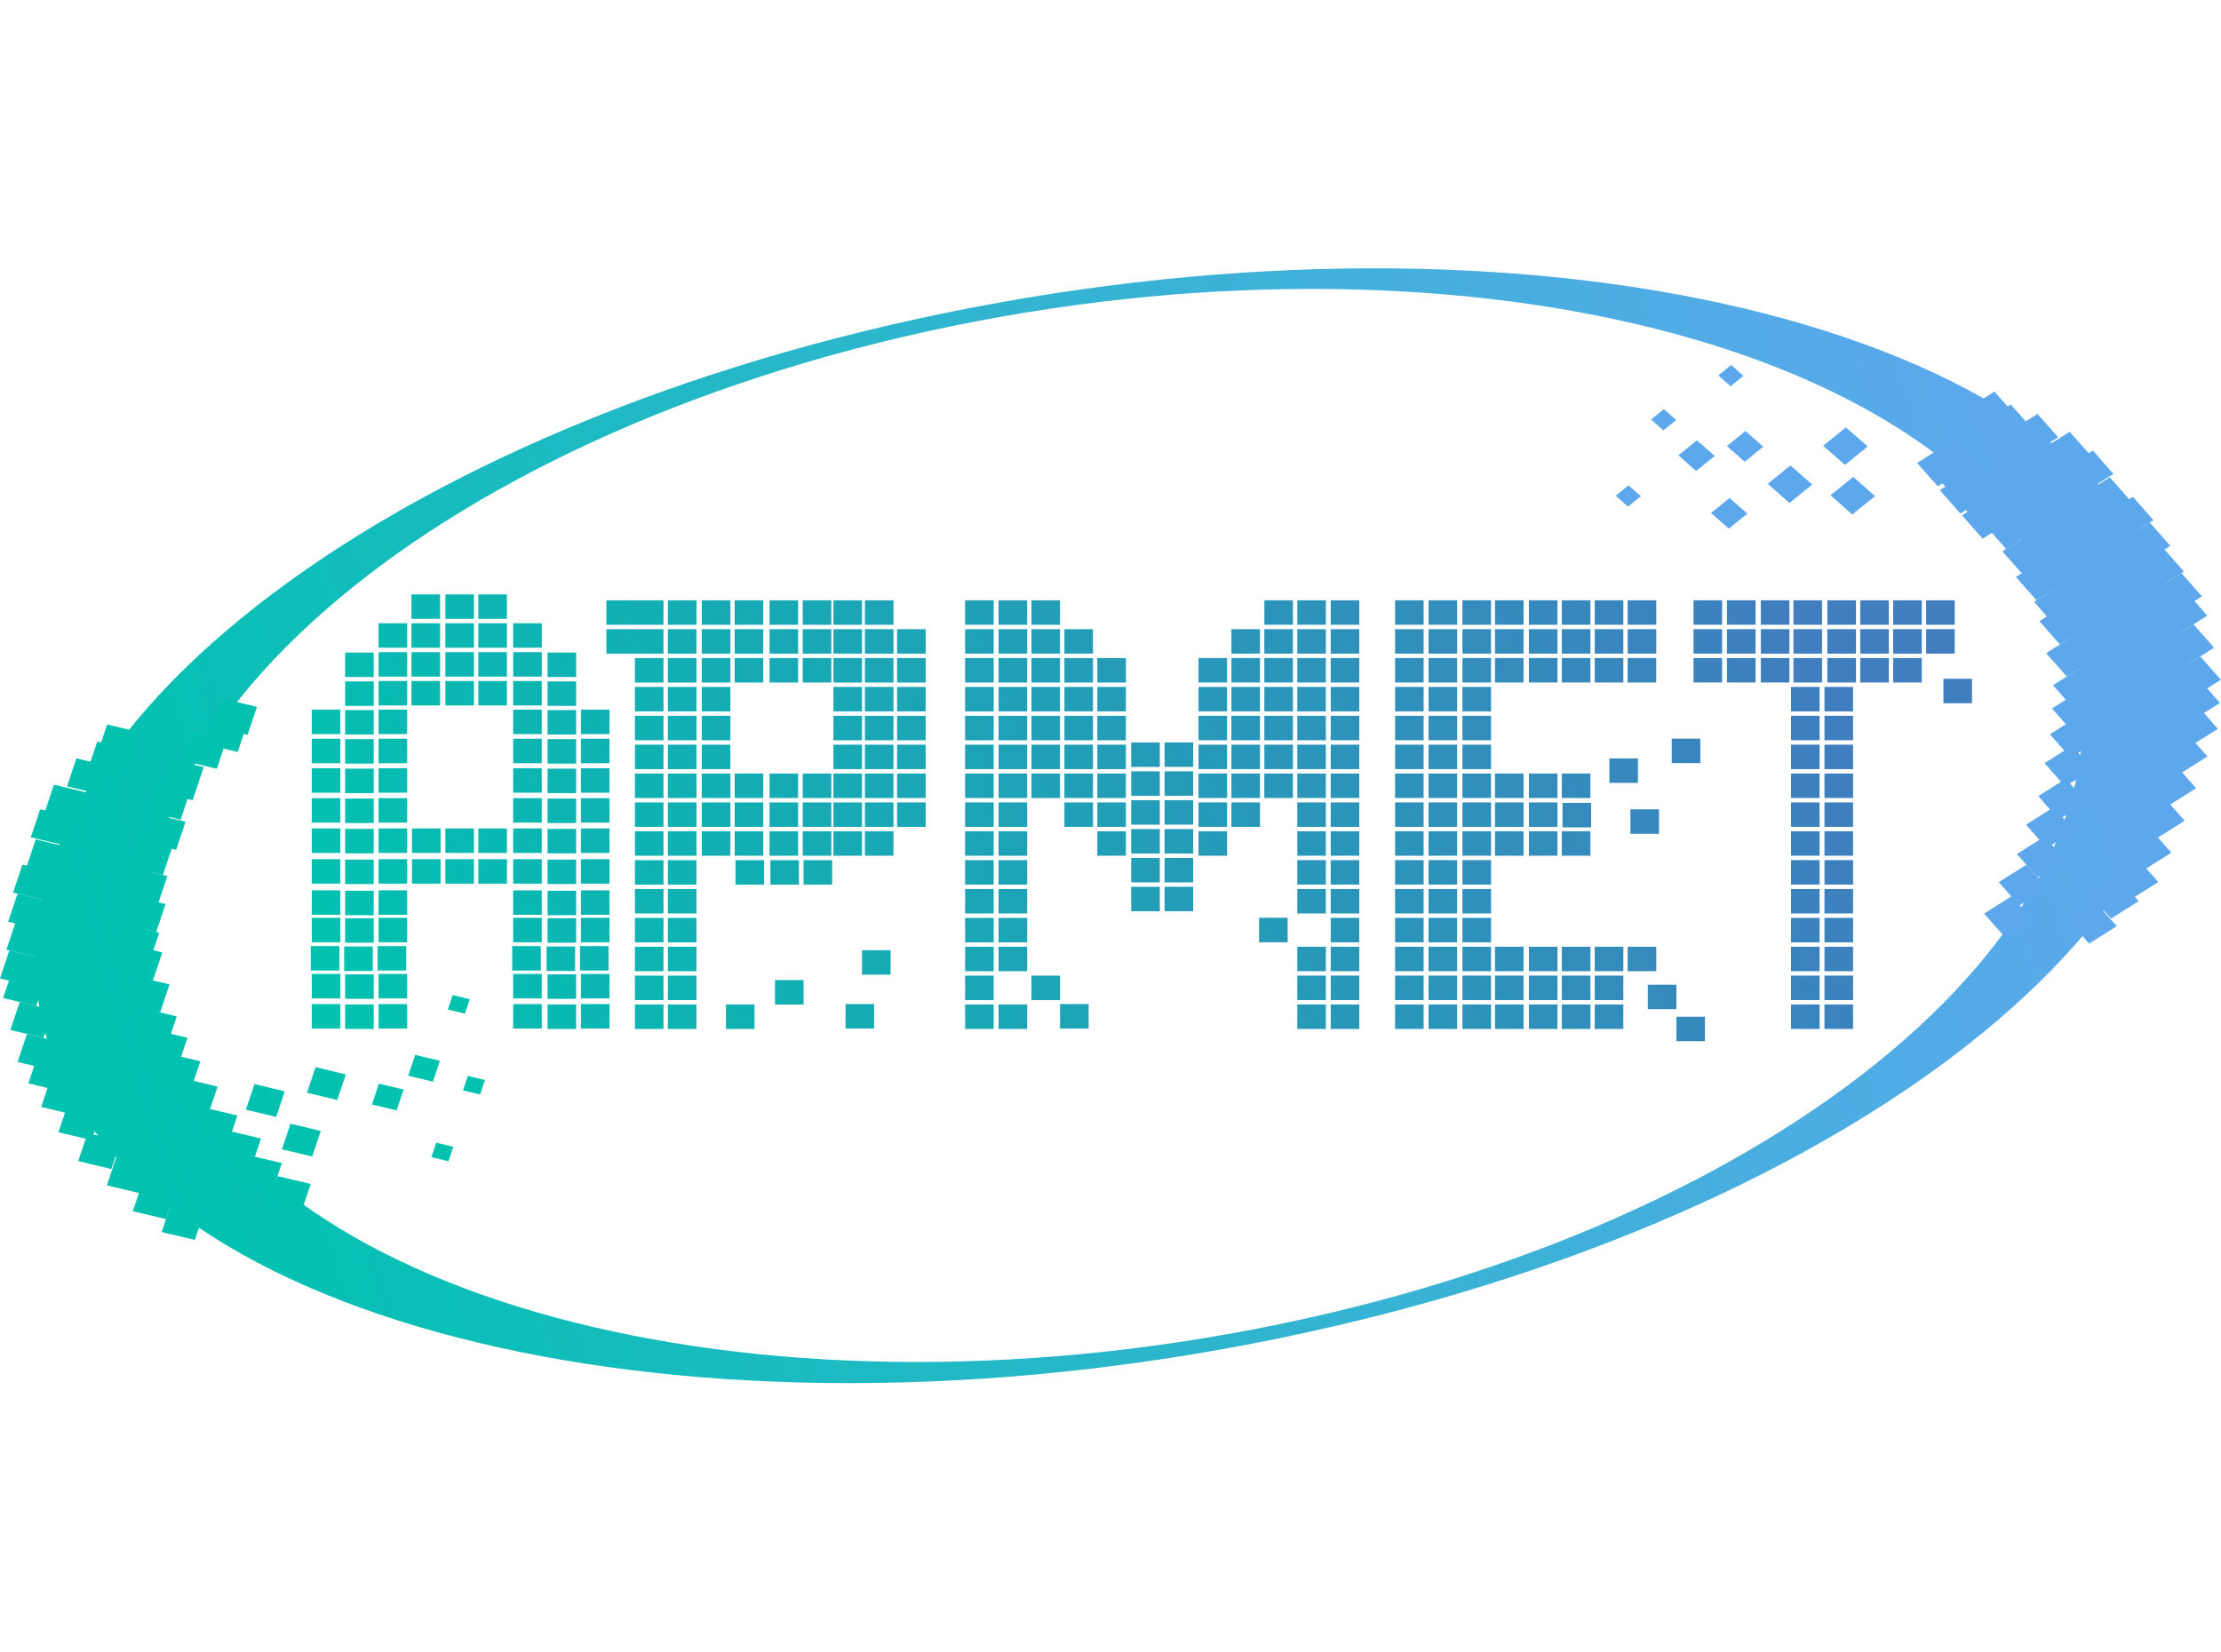 <?xml version="1.0" encoding="UTF-8"?> <svg xmlns="http://www.w3.org/2000/svg" width="8027" height="5971" viewBox="0 0 8027 5971" fill="none"><path d="M3413.82 1131.84C1291.78 1568.36 -157.766 2751.57 175.887 3775.05C509.54 4798.52 2500.3 5274.54 4622.14 4838.18C6744.17 4401.81 8193.92 3218.44 7860.07 2194.97C7526.42 1171.5 5535.85 695.642 3413.82 1131.84ZM4615.57 4788.73C2709.86 5180.46 901.557 4690.31 576.669 3693.65C251.581 2696.99 1533.21 1571.41 3438.92 1179.36C5344.82 787.635 7152.92 1277.78 7477.81 2274.44C7802.9 3271.26 6521.27 4396.84 4615.57 4788.73Z" fill="url(#paint0_linear_4342_2)"></path><path d="M473.29 2749.01L353.375 2720.27L387.238 2618.97L507.154 2647.71L473.29 2749.01Z" fill="#00C2AF"></path><path d="M437.635 2810.66L317.719 2781.92L351.583 2680.62L471.499 2709.35L437.635 2810.66Z" fill="#00C2AF"></path><path d="M362.139 2871.34L242.223 2842.77L276.087 2741.46L396.003 2770.2L362.139 2871.34Z" fill="#00C2AF"></path><path d="M274.689 2985.02L154.773 2956.44L194.811 2836.84L314.727 2865.41L274.689 2985.02Z" fill="#00C2AF"></path><path d="M231.264 3055.5L111.348 3026.92L145.212 2925.62L265.128 2954.36L231.264 3055.5Z" fill="#00C2AF"></path><path d="M215.13 3164.34L95.215 3135.76L129.078 3034.46L248.994 3063.19L215.13 3164.34Z" fill="#00C2AF"></path><path d="M166.927 3255.53L47.211 3226.95L81.074 3125.65L200.99 3154.39L166.927 3255.53Z" fill="#00C2AF"></path><path d="M149.396 3360.68L29.48 3332.11L63.344 3230.8L183.259 3259.54L149.396 3360.68Z" fill="#00C2AF"></path><path d="M143.025 3461.84L23.109 3433.26L56.973 3331.95L176.888 3360.69L143.025 3461.84Z" fill="#00C2AF"></path><path d="M119.915 3565.7L0 3537.12L33.863 3435.82L153.779 3464.4L119.915 3565.7Z" fill="#00C2AF"></path><path d="M131.271 3636.51L11.355 3607.93L45.219 3506.62L165.134 3535.36L131.271 3636.51Z" fill="#00C2AF"></path><path d="M157.365 3752.09L37.449 3723.51L71.313 3622.21L191.228 3650.95L157.365 3752.09Z" fill="#00C2AF"></path><path d="M183.459 3867.68L63.543 3839.11L97.406 3737.8L217.322 3766.54L183.459 3867.68Z" fill="#00C2AF"></path><path d="M222.303 3945.08L102.387 3916.5L136.251 3815.2L256.167 3843.94L222.303 3945.08Z" fill="#00C2AF"></path><path d="M268.712 4030.33L148.797 4001.59L182.859 3900.29L302.576 3929.02L268.712 4030.33Z" fill="#00C2AF"></path><path d="M331.064 4121.83L211.148 4093.09L245.011 3991.79L364.927 4020.53L331.064 4121.83Z" fill="#00C2AF"></path><path d="M402.576 4226.18L282.66 4197.61L316.523 4096.3L436.439 4125.04L402.576 4226.18Z" fill="#00C2AF"></path><path d="M506.158 4313.68L386.242 4285.1L420.105 4183.8L540.021 4212.54L506.158 4313.68Z" fill="#00C2AF"></path><path d="M599.779 4407.12L480.062 4378.54L513.925 4277.24L633.643 4305.81L599.779 4407.12Z" fill="#00C2AF"></path><path d="M704.158 4482.42L584.242 4453.84L618.105 4352.54L738.021 4381.11L704.158 4482.42Z" fill="#00C2AF"></path><path d="M894.787 2656.7L774.871 2628.12L808.734 2526.82L928.65 2555.39L894.787 2656.7Z" fill="#00C2AF"></path><path d="M859.131 2718.34L739.215 2689.77L773.079 2588.46L892.995 2617.04L859.131 2718.34Z" fill="#00C2AF"></path><path d="M783.635 2779.19L663.719 2750.61L697.583 2649.31L817.499 2677.88L783.635 2779.19Z" fill="#00C2AF"></path><path d="M696.189 2892.87L576.273 2864.29L616.311 2744.52L736.227 2773.26L696.189 2892.87Z" fill="#00C2AF"></path><path d="M652.764 2963.34L532.848 2934.76L566.712 2833.46L686.628 2862.03L652.764 2963.34Z" fill="#00C2AF"></path><path d="M636.631 3072.18L516.715 3043.61L550.579 2942.3L670.495 2970.88L636.631 3072.18Z" fill="#00C2AF"></path><path d="M588.622 3163.38L468.707 3134.8L502.57 3033.5L622.486 3062.07L588.622 3163.38Z" fill="#00C2AF"></path><path d="M570.896 3268.53L450.98 3239.96L484.843 3138.65L604.759 3167.23L570.896 3268.53Z" fill="#00C2AF"></path><path d="M564.521 3369.68L444.605 3341.1L478.468 3239.8L598.384 3268.37L564.521 3369.68Z" fill="#00C2AF"></path><path d="M541.416 3473.56L421.5 3444.82L455.363 3343.68L575.279 3372.26L541.416 3473.56Z" fill="#00C2AF"></path><path d="M552.768 3544.35L432.852 3515.77L466.716 3414.47L586.631 3443.05L552.768 3544.35Z" fill="#00C2AF"></path><path d="M578.865 3659.94L458.949 3631.37L492.812 3530.06L612.728 3558.64L578.865 3659.94Z" fill="#00C2AF"></path><path d="M604.958 3775.53L485.043 3746.96L518.906 3645.65L638.822 3674.23L604.958 3775.53Z" fill="#00C2AF"></path><path d="M643.803 3852.93L523.887 3824.34L557.751 3723.04L677.667 3751.61L643.803 3852.93Z" fill="#00C2AF"></path><path d="M690.212 3938.01L570.496 3909.44L604.359 3808.12L724.076 3836.71L690.212 3938.01Z" fill="#00C2AF"></path><path d="M752.564 4029.52L632.648 4000.94L666.511 3899.64L786.427 3928.21L752.564 4029.52Z" fill="#00C2AF"></path><path d="M824.072 4134.03L704.156 4105.46L738.019 4004.15L857.935 4032.73L824.072 4134.03Z" fill="#00C2AF"></path><path d="M909.33 4217.19L789.414 4188.62L823.277 4087.31L943.193 4115.89L909.33 4217.19Z" fill="#00C2AF"></path><path d="M984.822 4306.13L864.906 4277.56L898.769 4176.25L1018.69 4204.83L984.822 4306.13Z" fill="#00C2AF"></path><path d="M1089 4381.43L969.086 4352.85L1002.95 4251.55L1122.87 4280.12L1089 4381.43Z" fill="#00C2AF"></path><path d="M1564.69 3910.24L1475.45 3888.89L1500.54 3813.43L1589.98 3834.78L1564.69 3910.24Z" fill="#00C2AF"></path><path d="M1433.42 4014.1L1344.18 3992.92L1369.47 3917.46L1458.71 3938.65L1433.42 4014.1Z" fill="#00C2AF"></path><path d="M998.171 4037.7L888.613 4011.54L919.687 3919.06L1029.05 3945.23L998.171 4037.7Z" fill="#00C2AF"></path><path d="M1218.88 3976.54L1109.52 3950.37L1140.4 3857.89L1249.95 3884.06L1218.88 3976.54Z" fill="#00C2AF"></path><path d="M1128.45 4180.92L1018.89 4154.75L1049.96 4062.27L1159.32 4088.44L1128.45 4180.92Z" fill="#00C2AF"></path><path d="M1621.06 4198.09L1559.11 4183.32L1576.64 4130.98L1638.39 4145.75L1621.06 4198.09Z" fill="#00C2AF"></path><path d="M1680.42 3664.44L1618.47 3649.67L1635.99 3597.34L1697.94 3612.11L1680.42 3664.44Z" fill="#00C2AF"></path><path d="M1735.2 3956.64L1673.25 3941.87L1690.78 3889.53L1752.73 3904.3L1735.2 3956.64Z" fill="#00C2AF"></path><path d="M7245.36 3387.17L7345.15 3324.24L7270.65 3239.79L7170.86 3302.73L7245.36 3387.17Z" fill="#5DA8ED"></path><path d="M7550.32 3411.09L7650.12 3348.16L7575.62 3263.71L7475.82 3326.64L7550.32 3411.09Z" fill="#5DA8ED"></path><path d="M7003.33 1757.97L7103.13 1695.03L7028.63 1610.59L6928.83 1673.52L7003.33 1757.97Z" fill="#5DA8ED"></path><path d="M7085 1856.38L7184.8 1793.45L7110.3 1709L7010.5 1771.93L7085 1856.38Z" fill="#5DA8ED"></path><path d="M7165.48 1947.41L7265.27 1884.47L7190.77 1800.19L7090.98 1863.12L7165.48 1947.41Z" fill="#5DA8ED"></path><path d="M7182.8 1562.74L7282.6 1499.81L7208.1 1415.52L7108.31 1478.46L7182.8 1562.74Z" fill="#5DA8ED"></path><path d="M7242.17 1609.62L7341.96 1546.69L7267.47 1462.4L7167.67 1525.18L7242.17 1609.62Z" fill="#5DA8ED"></path><path d="M7338.58 1643.66L7438.38 1580.72L7363.88 1496.28L7264.08 1559.21L7338.58 1643.66Z" fill="#5DA8ED"></path><path d="M7468.26 1723.29L7568.05 1660.35L7480.01 1560.82L7380.21 1623.75L7468.26 1723.29Z" fill="#5DA8ED"></path><path d="M7538.57 1776.11L7638.37 1713.17L7563.87 1628.89L7464.07 1691.82L7538.57 1776.11Z" fill="#5DA8ED"></path><path d="M7599.72 1872.92L7699.52 1809.98L7625.22 1725.54L7525.22 1788.47L7599.72 1872.92Z" fill="#5DA8ED"></path><path d="M7683.19 1943.56L7782.98 1880.62L7708.49 1796.18L7608.69 1859.11L7683.19 1943.56Z" fill="#5DA8ED"></path><path d="M7744.14 2036.35L7843.94 1973.41L7769.64 1889.13L7669.64 1952.07L7744.14 2036.35Z" fill="#5DA8ED"></path><path d="M7792.94 2128.99L7892.74 2066.06L7818.24 1981.61L7718.45 2044.54L7792.94 2128.99Z" fill="#5DA8ED"></path><path d="M7858.48 2218.9L7958.28 2155.96L7883.78 2071.68L7783.98 2134.61L7858.48 2218.9Z" fill="#5DA8ED"></path><path d="M7877.6 2288.56L7977.6 2225.63L7903.1 2141.34L7803.3 2204.28L7877.6 2288.56Z" fill="#5DA8ED"></path><path d="M7902.3 2404.33L8002.1 2341.39L7927.6 2257.11L7827.8 2320.04L7902.3 2404.33Z" fill="#5DA8ED"></path><path d="M7926.8 2520.24L8026.6 2457.3L7952.1 2372.86L7852.31 2435.79L7926.8 2520.24Z" fill="#5DA8ED"></path><path d="M7923.22 2604.2L8023.21 2541.26L7948.72 2456.98L7848.72 2519.91L7923.22 2604.2Z" fill="#5DA8ED"></path><path d="M7915.85 2697.79L8015.64 2634.86L7941.14 2550.41L7841.35 2613.35L7915.85 2697.79Z" fill="#5DA8ED"></path><path d="M7878 2797.65L7978 2734.71L7903.5 2650.43L7803.5 2713.36L7878 2797.65Z" fill="#5DA8ED"></path><path d="M7837.16 2912.44L7937.16 2849.5L7862.66 2765.22L7762.66 2828.15L7837.16 2912.44Z" fill="#5DA8ED"></path><path d="M7795.73 3029.81L7895.73 2966.87L7821.23 2882.59L7721.24 2945.52L7795.73 3029.81Z" fill="#5DA8ED"></path><path d="M7747.73 3145.4L7847.52 3082.47L7773.02 2998.02L7673.23 3060.95L7747.73 3145.4Z" fill="#5DA8ED"></path><path d="M7700.52 3251.51L7800.32 3188.58L7725.82 3104.29L7626.02 3167.23L7700.52 3251.51Z" fill="#5DA8ED"></path><path d="M7629.61 3320.7L7729.4 3257.77L7654.9 3173.32L7555.11 3236.26L7629.61 3320.7Z" fill="#5DA8ED"></path><path d="M7035.6 1764.55L7135.4 1701.61L7047.35 1601.91L6947.56 1664.85L7035.6 1764.55Z" fill="#5DA8ED"></path><path d="M7105.92 1817.2L7205.71 1754.27L7131.22 1669.98L7031.42 1732.92L7105.92 1817.2Z" fill="#5DA8ED"></path><path d="M7167.07 1914.02L7266.87 1851.08L7192.37 1766.64L7092.57 1829.57L7167.07 1914.02Z" fill="#5DA8ED"></path><path d="M7250.54 1984.65L7350.33 1921.72L7275.83 1837.44L7176.04 1900.37L7250.54 1984.65Z" fill="#5DA8ED"></path><path d="M7311.48 2077.61L7411.28 2014.67L7336.78 1930.23L7236.98 1993.16L7311.48 2077.61Z" fill="#5DA8ED"></path><path d="M7360.29 2170.09L7460.09 2107.15L7385.59 2022.87L7285.79 2085.8L7360.29 2170.09Z" fill="#5DA8ED"></path><path d="M7425.82 2260.15L7525.62 2197.22L7451.12 2112.77L7351.32 2175.71L7425.82 2260.15Z" fill="#5DA8ED"></path><path d="M7444.95 2329.67L7544.95 2266.74L7470.45 2182.45L7370.45 2245.38L7444.95 2329.67Z" fill="#5DA8ED"></path><path d="M7469.65 2445.58L7569.45 2382.65L7494.95 2298.2L7395.15 2361.14L7469.65 2445.58Z" fill="#5DA8ED"></path><path d="M7494.15 2561.34L7593.95 2498.4L7519.45 2414.12L7419.65 2477.05L7494.15 2561.34Z" fill="#5DA8ED"></path><path d="M7490.56 2645.29L7590.36 2582.36L7516.06 2498.07L7416.06 2561.01L7490.56 2645.29Z" fill="#5DA8ED"></path><path d="M7483.19 2738.9L7582.99 2675.97L7508.49 2591.68L7408.7 2654.61L7483.19 2738.9Z" fill="#5DA8ED"></path><path d="M7463.67 2843.25L7563.47 2780.32L7488.97 2695.87L7389.17 2758.81L7463.67 2843.25Z" fill="#5DA8ED"></path><path d="M7441.16 2962.38L7540.96 2899.44L7466.46 2815L7366.66 2877.93L7441.16 2962.38Z" fill="#5DA8ED"></path><path d="M7396.53 3065.76L7496.53 3002.82L7422.03 2918.38L7322.23 2981.31L7396.53 3065.76Z" fill="#5DA8ED"></path><path d="M7363.88 3171.56L7463.67 3108.62L7389.17 3024.34L7289.38 3087.27L7363.88 3171.56Z" fill="#5DA8ED"></path><path d="M7298.34 3273.51L7398.14 3210.58L7323.64 3126.12L7223.84 3189.07L7298.34 3273.51Z" fill="#5DA8ED"></path><path d="M6250.77 1800.19L6315.11 1856.7L6248.18 1911.13L6183.84 1854.46L6250.77 1800.19Z" fill="#5DA8ED"></path><path d="M6132.84 1591.8L6197.18 1648.32L6130.25 1702.58L6065.91 1646.07L6132.84 1591.8Z" fill="#5DA8ED"></path><path d="M6308.34 1558.25L6372.48 1614.76L6305.55 1669.19L6241.41 1612.51L6308.34 1558.25Z" fill="#5DA8ED"></path><path d="M6697.96 1724.09L6776.65 1793.45L6694.58 1859.91L6615.9 1790.56L6697.96 1724.09Z" fill="#5DA8ED"></path><path d="M6470.88 1682.51L6549.56 1751.71L6467.5 1818.33L6388.81 1748.98L6470.88 1682.51Z" fill="#5DA8ED"></path><path d="M6671.27 1544.92L6749.95 1614.12L6668.09 1680.74L6589.2 1611.39L6671.27 1544.92Z" fill="#5DA8ED"></path><path d="M6256.75 1319.52L6301.17 1358.69L6254.75 1396.42L6210.33 1357.09L6256.75 1319.52Z" fill="#5DA8ED"></path><path d="M5885.84 1754.43L5930.46 1793.61L5884.05 1831.33L5839.43 1792L5885.84 1754.43Z" fill="#5DA8ED"></path><path d="M6013.53 1478.94L6058.15 1518.27L6011.73 1555.84L5967.11 1516.67L6013.53 1478.94Z" fill="#5DA8ED"></path><path d="M3591.33 2258.5H3488.02V2170.1H3591.33V2258.5ZM3591.33 2274.54H3488.02V2362.94H3591.33V2274.54ZM3591.33 2378.98H3488.02V2467.38H3591.33V2378.98ZM3591.33 2483.28H3488.02V2571.69H3591.33V2483.28ZM3591.33 2587.72H3488.02V2676.13H3591.33V2587.72ZM3591.33 2692.03H3488.02V2780.43H3591.33V2692.03ZM3591.33 2796.47H3488.02V2884.87H3591.33V2796.47ZM3591.33 2900.77H3488.02V2989.18H3591.33V2900.77ZM3591.33 3005.08H3488.02V3093.48H3591.33V3005.08ZM3591.33 3109.52H3488.02V3197.92H3591.33V3109.52ZM3591.33 3213.83H3488.02V3302.23H3591.33V3213.83ZM3591.33 3318.27H3488.02V3406.67H3591.33V3318.27ZM3591.33 3422.57H3488.02V3510.97H3591.33V3422.57ZM3591.33 3527.01H3488.02V3615.41H3591.33V3527.01ZM3591.33 3631.31H3488.02V3719.72H3591.33V3631.31ZM3712.29 2170.23H3608.97V2258.64H3712.29V2170.23ZM3712.29 2274.54H3608.97V2362.94H3712.29V2274.54ZM3712.29 2378.98H3608.97V2467.38H3712.29V2378.98ZM3712.29 2483.28H3608.97V2571.69H3712.29V2483.28ZM3712.29 2587.72H3608.97V2676.13H3712.29V2587.72ZM3712.29 2692.03H3608.97V2780.43H3712.29V2692.03ZM3712.29 2796.47H3608.97V2884.87H3712.29V2796.47ZM3712.29 2900.77H3608.97V2989.18H3712.29V2900.77ZM3712.29 3005.08H3608.97V3093.48H3712.29V3005.08ZM3712.29 3109.52H3608.97V3197.92H3712.29V3109.52ZM3712.29 3213.83H3608.97V3302.23H3712.29V3213.83ZM3712.29 3318.27H3608.97V3406.67H3712.29V3318.27ZM3712.29 3422.57H3608.97V3510.97H3712.29V3422.57ZM3831.19 3527.01H3727.88V3615.41H3831.19V3527.01ZM3712.29 3631.31H3608.97V3719.72H3712.29V3631.31ZM3831.19 2170.23H3727.88V2258.64H3831.19V2170.23ZM3831.19 2274.54H3727.88V2362.94H3831.19V2274.54ZM3831.19 2378.98H3727.88V2467.38H3831.19V2378.98ZM3831.19 2483.28H3727.88V2571.69H3831.19V2483.28ZM3831.19 2587.72H3727.88V2676.13H3831.19V2587.72ZM3831.19 2692.03H3727.88V2780.43H3831.19V2692.03ZM3831.19 2796.47H3727.88V2884.87H3831.19V2796.47ZM3950.26 2274.54H3846.94V2362.94H3950.26V2274.54ZM3950.26 2378.98H3846.94V2467.38H3950.26V2378.98ZM3950.26 2483.28H3846.94V2571.69H3950.26V2483.28ZM3950.26 2587.72H3846.94V2676.13H3950.26V2587.72ZM3950.26 2692.03H3846.94V2780.43H3950.26V2692.03ZM3950.26 2796.47H3846.94V2884.87H3950.26V2796.47ZM3950.26 2900.77H3846.94V2989.18H3950.26V2900.77ZM4069.16 2378.98H3965.85V2467.38H4069.16V2378.98ZM4069.16 2483.28H3965.85V2571.69H4069.16V2483.28ZM4069.16 2587.72H3965.85V2676.13H4069.16V2587.72ZM4069.16 2692.03H3965.85V2780.43H4069.16V2692.03ZM4069.16 2796.47H3965.85V2884.87H4069.16V2796.47ZM4069.16 2900.77H3965.85V2989.18H4069.16V2900.77ZM4069.16 3005.08H3965.85V3093.48H4069.16V3005.08ZM4191.69 2684.08H4088.37V2772.48H4191.69V2684.08ZM4191.69 2788.38H4088.37V2876.79H4191.69V2788.38ZM4191.69 2892.82H4088.37V2981.23H4191.69V2892.82ZM4191.69 2997.13H4088.37V3085.53H4191.69V2997.13ZM4191.69 3101.43H4088.37V3189.84H4191.69V3101.43ZM4191.69 3205.87H4088.37V3294.28H4191.69V3205.87ZM4809.37 2258.5H4912.68V2170.1H4809.37V2258.5ZM4809.37 2362.94H4912.68V2274.54H4809.37V2362.94ZM4809.37 2467.25H4912.68V2378.84H4809.37V2467.25ZM4809.37 2571.69H4912.68V2483.28H4809.37V2571.69ZM4809.37 2675.99H4912.68V2587.59H4809.37V2675.99ZM4809.37 2780.43H4912.68V2692.03H4809.37V2780.43ZM4809.37 2884.74H4912.68V2796.33H4809.37V2884.74ZM4809.37 2989.18H4912.68V2900.77H4809.37V2989.18ZM4809.37 3093.48H4912.68V3005.08H4809.37V3093.48ZM4809.37 3197.79H4912.68V3109.39H4809.37V3197.79ZM4809.37 3302.23H4912.68V3213.83H4809.37V3302.23ZM4809.37 3406.53H4912.68V3318.13H4809.37V3406.53ZM4809.37 3510.97H4912.68V3422.57H4809.37V3510.97ZM4809.37 3615.28H4912.68V3526.88H4809.37V3615.28ZM4809.37 3719.72H4912.68V3631.31H4809.37V3719.72ZM4688.57 2258.5H4791.88V2170.1H4688.57V2258.5ZM4688.57 2362.94H4791.88V2274.54H4688.57V2362.94ZM4688.57 2467.25H4791.88V2378.84H4688.57V2467.25ZM4688.57 2571.69H4791.88V2483.28H4688.57V2571.69ZM4688.57 2675.99H4791.88V2587.59H4688.57V2675.99ZM4688.57 2780.43H4791.88V2692.03H4688.57V2780.43ZM4688.57 2884.74H4791.88V2796.33H4688.57V2884.74ZM4688.57 2989.18H4791.88V2900.77H4688.57V2989.18ZM4688.57 3093.48H4791.88V3005.08H4688.57V3093.48ZM4688.57 3197.79H4791.88V3109.39H4688.57V3197.79ZM4688.57 3302.23H4791.88V3213.83H4688.57V3302.23ZM4550.45 3406.26H4653.77V3317.86H4550.45V3406.26ZM4688.57 3510.97H4791.88V3422.57H4688.57V3510.97ZM4688.57 3615.28H4791.88V3526.88H4688.57V3615.28ZM4688.57 3719.72H4791.88V3631.31H4688.57V3719.72ZM4569.51 2258.5H4672.82V2170.1H4569.51V2258.5ZM4569.51 2362.94H4672.82V2274.54H4569.51V2362.94ZM4569.51 2467.25H4672.82V2378.84H4569.51V2467.25ZM4569.51 2571.69H4672.82V2483.28H4569.51V2571.69ZM4569.51 2675.99H4672.82V2587.59H4569.51V2675.99ZM4569.51 2780.43H4672.82V2692.03H4569.51V2780.43ZM4569.51 2884.74H4672.82V2796.33H4569.51V2884.74ZM4450.45 2362.94H4553.76V2274.54H4450.45V2362.94ZM4450.45 2467.25H4553.76V2378.84H4450.45V2467.25ZM4450.45 2571.69H4553.76V2483.28H4450.45V2571.69ZM4450.45 2675.99H4553.76V2587.59H4450.45V2675.99ZM4450.45 2780.43H4553.76V2692.03H4450.45V2780.43ZM4450.45 2884.74H4553.76V2796.33H4450.45V2884.74ZM4450.45 2989.18H4553.76V2900.77H4450.45V2989.18ZM4331.54 2467.25H4434.85V2378.84H4331.54V2467.25ZM4331.54 2571.69H4434.85V2483.28H4331.54V2571.69ZM4331.54 2675.99H4434.85V2587.59H4331.54V2675.99ZM4331.54 2780.43H4434.85V2692.03H4331.54V2780.43ZM4331.54 2884.74H4434.85V2796.33H4331.54V2884.74ZM4331.54 2989.18H4434.85V2900.77H4331.54V2989.18ZM4331.54 3093.48H4434.85V3005.08H4331.54V3093.48ZM4209.01 2772.35H4312.33V2683.94H4209.01V2772.35ZM4209.01 2876.79H4312.33V2788.38H4209.01V2876.79ZM4209.01 2981.09H4312.33V2892.69H4209.01V2981.09ZM4209.01 3085.53H4312.33V2997.13H4209.01V3085.53ZM4209.01 3189.84H4312.33V3101.43H4209.01V3189.84ZM4209.01 3294.14H4312.33V3205.74H4209.01V3294.14ZM2398.03 2170.23H2294.72V2258.64H2398.03V2170.23ZM2398.03 2274.54H2294.72V2362.94H2398.03V2274.54ZM2398.03 2378.98H2294.72V2467.38H2398.03V2378.98ZM2398.03 2483.28H2294.72V2571.69H2398.03V2483.28ZM2398.03 2587.72H2294.72V2676.13H2398.03V2587.72ZM2398.03 2692.03H2294.72V2780.43H2398.03V2692.03ZM2398.03 2796.47H2294.72V2884.87H2398.03V2796.47ZM2398.03 2900.77H2294.72V2989.18H2398.03V2900.77ZM2398.03 3005.08H2294.72V3093.48H2398.03V3005.08ZM2398.03 3109.52H2294.72V3197.92H2398.03V3109.52ZM2398.03 3213.83H2294.72V3302.23H2398.03V3213.83ZM2398.03 3318.27H2294.72V3406.67H2398.03V3318.27ZM2398.03 3422.57H2294.72V3510.97H2398.03V3422.57ZM2398.03 3527.01H2294.72V3615.41H2398.03V3527.01ZM2398.03 3631.31H2294.72V3719.72H2398.03V3631.31ZM2517.09 2170.23H2413.78V2258.64H2517.09V2170.23ZM2517.09 2274.54H2413.78V2362.94H2517.09V2274.54ZM2517.09 2378.98H2413.78V2467.38H2517.09V2378.98ZM2517.09 2483.28H2413.78V2571.69H2517.09V2483.28ZM2517.09 2587.72H2413.78V2676.13H2517.09V2587.72ZM2517.09 2692.03H2413.78V2780.43H2517.09V2692.03ZM2517.09 2796.47H2413.78V2884.87H2517.09V2796.47ZM2517.09 2900.77H2413.78V2989.18H2517.09V2900.77ZM2517.09 3005.08H2413.78V3093.48H2517.09V3005.08ZM2517.09 3109.52H2413.78V3197.92H2517.09V3109.52ZM2517.09 3213.83H2413.78V3302.23H2517.09V3213.83ZM2517.09 3318.27H2413.78V3406.67H2517.09V3318.27ZM2517.09 3422.57H2413.78V3510.97H2517.09V3422.57ZM2517.09 3527.01H2413.78V3615.41H2517.09V3527.01ZM2517.09 3631.31H2413.78V3719.72H2517.09V3631.31ZM2639.62 2170.23H2536.31V2258.64H2639.62V2170.23ZM2639.62 2274.54H2536.31V2362.94H2639.62V2274.54ZM2639.62 2378.98H2536.31V2467.38H2639.62V2378.98ZM2639.62 2483.28H2536.31V2571.69H2639.62V2483.28ZM2639.62 2587.72H2536.31V2676.13H2639.62V2587.72ZM2639.62 2692.03H2536.31V2780.43H2639.62V2692.03ZM2639.62 2796.47H2536.31V2884.87H2639.62V2796.47ZM2639.62 2900.77H2536.31V2989.18H2639.62V2900.77ZM2639.62 3005.08H2536.31V3093.48H2639.62V3005.08ZM2758.53 2170.23H2655.21V2258.64H2758.53V2170.23ZM2758.53 2274.54H2655.21V2362.94H2758.53V2274.54ZM2758.53 2378.98H2655.21V2467.38H2758.53V2378.98ZM2758.53 2796.47H2655.21V2884.87H2758.53V2796.47ZM2758.53 2900.77H2655.21V2989.18H2758.53V2900.77ZM2758.53 3005.08H2655.21V3093.48H2758.53V3005.08ZM2884.52 2170.23H2781.2V2258.64H2884.52V2170.23ZM2884.52 2274.54H2781.2V2362.94H2884.52V2274.54ZM2884.52 2378.98H2781.2V2467.38H2884.52V2378.98ZM2884.52 2796.47H2781.2V2884.87H2884.52V2796.47ZM2884.52 2900.77H2781.2V2989.18H2884.52V2900.77ZM2884.52 3005.08H2781.2V3093.48H2884.52V3005.08ZM3004.53 2170.23H2901.21V2258.64H3004.53V2170.23ZM3004.53 2274.54H2901.21V2362.94H3004.53V2274.54ZM3004.53 2378.98H2901.21V2467.38H3004.53V2378.98ZM3004.53 2796.47H2901.21V2884.87H3004.53V2796.47ZM3004.53 2900.77H2901.21V2989.18H3004.53V2900.77ZM3004.53 3005.08H2901.21V3093.48H3004.53V3005.08ZM3115.4 2170.23H3012.09V2258.64H3115.4V2170.23ZM3115.4 2274.54H3012.09V2362.94H3115.4V2274.54ZM3115.4 2378.98H3012.09V2467.38H3115.4V2378.98ZM3115.4 2483.28H3012.09V2571.69H3115.4V2483.28ZM3115.4 2587.72H3012.09V2676.13H3115.4V2587.72ZM3115.4 2692.03H3012.09V2780.43H3115.4V2692.03ZM3115.4 2796.47H3012.09V2884.87H3115.4V2796.47ZM3115.4 2900.77H3012.09V2989.18H3115.4V2900.77ZM3115.4 3005.08H3012.09V3093.48H3115.4V3005.08ZM3229.26 2170.23H3125.95V2258.64H3229.26V2170.23ZM3229.26 2274.54H3125.95V2362.94H3229.26V2274.54ZM3229.26 2378.98H3125.95V2467.38H3229.26V2378.98ZM3229.26 2483.28H3125.95V2571.69H3229.26V2483.28ZM3229.26 2587.72H3125.95V2676.13H3229.26V2587.72ZM3229.26 2692.03H3125.95V2780.43H3229.26V2692.03ZM3229.26 2796.47H3125.95V2884.87H3229.26V2796.47ZM3229.26 2900.77H3125.95V2989.18H3229.26V2900.77ZM3229.26 3005.08H3125.95V3093.48H3229.26V3005.08ZM3229.26 2274.54H3125.95V2362.94H3229.26V2274.54ZM3229.26 2378.98H3125.95V2467.38H3229.26V2378.98ZM3229.26 2483.28H3125.95V2571.69H3229.26V2483.28ZM3229.26 2587.72H3125.95V2676.13H3229.26V2587.72ZM3229.26 2692.03H3125.95V2780.43H3229.26V2692.03ZM3229.26 2796.47H3125.95V2884.87H3229.26V2796.47ZM3229.26 2900.77H3125.95V2989.18H3229.26V2900.77ZM3345.49 2274.54H3242.18V2362.94H3345.49V2274.54ZM3345.49 2378.98H3242.18V2467.38H3345.49V2378.98ZM3345.49 2483.28H3242.18V2571.69H3345.49V2483.28ZM3345.49 2587.72H3242.18V2676.13H3345.49V2587.72ZM3345.49 2692.03H3242.18V2780.43H3345.49V2692.03ZM3345.49 2796.47H3242.18V2884.87H3345.49V2796.47ZM3345.49 2900.77H3242.18V2989.18H3345.49V2900.77ZM2761.52 3109.52H2658.2V3197.92H2761.52V3109.52ZM2887.51 3109.52H2784.2V3197.92H2887.51V3109.52ZM3007.52 3109.52H2904.2V3197.92H3007.52V3109.52ZM1590.42 2148.81H1487.11V2237.21H1590.42V2148.81ZM1712.95 2148.81H1609.63V2237.21H1712.95V2148.81ZM1832.01 2148.81H1728.7V2237.21H1832.01V2148.81ZM1590.42 2253.11H1487.11V2341.52H1590.42V2253.11ZM1712.95 2253.11H1609.63V2341.52H1712.95V2253.11ZM1832.01 2253.11H1728.7V2341.52H1832.01V2253.11ZM1958 2253.11H1854.69V2341.52H1958V2253.11ZM1471.51 2253.11H1368.2V2341.52H1471.51V2253.11ZM1590.42 2253.11H1487.11V2341.52H1590.42V2253.11ZM1712.95 2253.11H1609.63V2341.52H1712.95V2253.11ZM1832.01 2253.11H1728.7V2341.52H1832.01V2253.11ZM1958 2253.11H1854.69V2341.52H1958V2253.11ZM1471.51 2253.11H1368.2V2341.52H1471.51V2253.11ZM1590.42 2357.55H1487.11V2445.96H1590.42V2357.55ZM1712.95 2357.55H1609.63V2445.96H1712.95V2357.55ZM1832.01 2357.55H1728.7V2445.96H1832.01V2357.55ZM1958 2357.55H1854.69V2445.96H1958V2357.55ZM1471.51 2357.55H1368.2V2445.96H1471.51V2357.55ZM2082.26 2359.03H1978.95V2447.44H2082.26V2359.03ZM1350.72 2359.03H1247.41V2447.44H1350.72V2359.03ZM1590.42 2461.86H1487.11V2550.26H1590.42V2461.86ZM1712.95 2461.86H1609.63V2550.26H1712.95V2461.86ZM1832.01 2461.86H1728.7V2550.26H1832.01V2461.86ZM1958 2461.86H1854.69V2550.26H1958V2461.86ZM1471.51 2461.86H1368.2V2550.26H1471.51V2461.86ZM2082.26 2463.34H1978.95V2551.74H2082.26V2463.34ZM1350.72 2463.34H1247.41V2551.74H1350.72V2463.34ZM2202.9 2565.49H2099.59V2653.89H2202.9V2565.49ZM1230.08 2565.49H1126.77V2653.89H1230.08V2565.49ZM1958 2565.49H1854.69V2653.89H1958V2565.49ZM1471.51 2565.49H1368.2V2653.89H1471.51V2565.49ZM2082.26 2566.97H1978.95V2655.37H2082.26V2566.97ZM1350.72 2566.97H1247.41V2655.37H1350.72V2566.97ZM2202.9 2670.6H2099.59V2759.01H2202.9V2670.6ZM1230.08 2670.6H1126.77V2759.01H1230.08V2670.6ZM1958 2670.6H1854.69V2759.01H1958V2670.6ZM1471.51 2670.6H1368.2V2759.01H1471.51V2670.6ZM2082.26 2672.09H1978.95V2760.49H2082.26V2672.09ZM1350.72 2672.09H1247.41V2760.49H1350.72V2672.09ZM2202.9 2777.2H2099.59V2865.6H2202.9V2777.2ZM1230.08 2777.2H1126.77V2865.6H1230.08V2777.2ZM1958 2777.2H1854.69V2865.6H1958V2777.2ZM1471.51 2777.2H1368.2V2865.6H1471.51V2777.2ZM2082.26 2778.68H1978.95V2867.08H2082.26V2778.68ZM1350.72 2778.68H1247.41V2867.08H1350.72V2778.68ZM2202.9 2885.41H2099.59V2973.82H2202.9V2885.41ZM1230.08 2885.41H1126.77V2973.82H1230.08V2885.41ZM1958 2885.41H1854.69V2973.82H1958V2885.41ZM1471.51 2885.41H1368.2V2973.82H1471.51V2885.41ZM2082.26 2886.89H1978.95V2975.3H2082.26V2886.89ZM1350.72 2886.89H1247.41V2975.3H1350.72V2886.89ZM2202.9 2994.97H2099.59V3083.38H2202.9V2994.97ZM1230.08 2994.97H1126.77V3083.38H1230.08V2994.97ZM1958 2994.97H1854.69V3083.38H1958V2994.97ZM1471.51 2994.97H1368.2V3083.38H1471.51V2994.97ZM2082.26 2996.46H1978.95V3084.86H2082.26V2996.46ZM1350.72 2996.46H1247.41V3084.86H1350.72V2996.46ZM2202.9 3106.02H2099.59V3194.42H2202.9V3106.02ZM1230.08 3106.02H1126.77V3194.42H1230.08V3106.02ZM1958 3106.02H1854.69V3194.42H1958V3106.02ZM1471.51 3106.02H1368.2V3194.42H1471.51V3106.02ZM2082.26 3107.5H1978.95V3195.9H2082.26V3107.5ZM1350.72 3107.5H1247.41V3195.9H1350.72V3107.5ZM2202.9 3218.68H2099.59V3307.08H2202.9V3218.68ZM1230.08 3218.68H1126.77V3307.08H1230.08V3218.68ZM1958 3218.68H1854.69V3307.08H1958V3218.68ZM1471.51 3218.68H1368.2V3307.08H1471.51V3218.68ZM2082.26 3220.16H1978.95V3308.56H2082.26V3220.16ZM1350.72 3220.16H1247.41V3308.56H1350.72V3220.16ZM2202.9 3318H2099.59V3406.4H2202.9V3318ZM1230.08 3318H1126.77V3406.4H1230.08V3318ZM1958 3318H1854.69V3406.4H1958V3318ZM1471.51 3318H1368.2V3406.4H1471.51V3318ZM2082.26 3319.48H1978.95V3407.88H2082.26V3319.48ZM1350.72 3319.48H1247.41V3407.88H1350.72V3319.48ZM2199.43 3420.14H2096.12V3508.55H2199.43V3420.14ZM1226.46 3420.14H1123.15V3508.55H1226.46V3420.14ZM1954.54 3420.14H1851.22V3508.55H1954.54V3420.14ZM1468.05 3420.14H1364.74V3508.55H1468.05V3420.14ZM2078.64 3421.63H1975.33V3510.03H2078.64V3421.63ZM1347.25 3421.63H1243.94V3510.03H1347.25V3421.63ZM2202.9 3520.95H2099.59V3609.35H2202.9V3520.95ZM1230.08 3520.95H1126.77V3609.35H1230.08V3520.95ZM1958 3520.95H1854.69V3609.35H1958V3520.95ZM1471.51 3520.95H1368.2V3609.35H1471.51V3520.95ZM2082.26 3522.43H1978.95V3610.83H2082.26V3522.43ZM1350.72 3522.43H1247.41V3610.83H1350.72V3522.43ZM2202.9 3629.83H2099.59V3718.24H2202.9V3629.83ZM1230.08 3629.83H1126.77V3718.24H1230.08V3629.83ZM1958 3629.83H1854.69V3718.24H1958V3629.83ZM1471.51 3629.83H1368.2V3718.24H1471.51V3629.83ZM2082.26 3631.31H1978.95V3719.72H2082.26V3631.31ZM1350.72 3631.31H1247.41V3719.72H1350.72V3631.31ZM1832.01 2994.97H1728.7V3083.38H1832.01V2994.97ZM1832.01 3106.02H1728.7V3194.42H1832.01V3106.02ZM1712.95 2994.97H1609.63V3083.38H1712.95V2994.97ZM1712.95 3106.02H1609.63V3194.42H1712.95V3106.02ZM1592.31 2994.97H1489V3083.38H1592.31V2994.97ZM1592.31 3106.02H1489V3194.42H1592.31V3106.02ZM2294.87 2170.23H2191.56V2258.64H2294.87V2170.23ZM2294.87 2274.54H2191.56V2362.94H2294.87V2274.54ZM5162.93 2258.5H5266.25V2170.1H5162.93V2258.5ZM5162.93 2362.94H5266.25V2274.54H5162.93V2362.94ZM5162.93 2467.25H5266.25V2378.84H5162.93V2467.25ZM5162.93 2571.69H5266.25V2483.28H5162.93V2571.69ZM5162.93 2675.99H5266.25V2587.59H5162.93V2675.99ZM5162.93 2780.43H5266.25V2692.03H5162.93V2780.43ZM5162.93 2884.74H5266.25V2796.33H5162.93V2884.74ZM5162.93 2989.18H5266.25V2900.77H5162.93V2989.18ZM5162.93 3093.48H5266.25V3005.08H5162.93V3093.48ZM5162.93 3197.79H5266.25V3109.39H5162.93V3197.79ZM5162.93 3302.23H5266.25V3213.83H5162.93V3302.23ZM5162.93 3406.53H5266.25V3318.13H5162.93V3406.53ZM5162.93 3510.97H5266.25V3422.57H5162.93V3510.97ZM5162.93 3615.28H5266.25V3526.88H5162.93V3615.28ZM5162.93 3719.72H5266.25V3631.31H5162.93V3719.72ZM5041.98 2258.5H5145.29V2170.1H5041.98V2258.5ZM5041.98 2362.94H5145.29V2274.54H5041.98V2362.94ZM5041.98 2467.25H5145.29V2378.84H5041.98V2467.25ZM5041.98 2571.69H5145.29V2483.28H5041.98V2571.69ZM5041.98 2675.99H5145.29V2587.59H5041.98V2675.99ZM5041.98 2780.43H5145.29V2692.03H5041.98V2780.43ZM5041.98 2884.74H5145.29V2796.33H5041.98V2884.74ZM5041.98 2989.18H5145.29V2900.77H5041.98V2989.18ZM5041.98 3093.48H5145.29V3005.08H5041.98V3093.48ZM5041.98 3197.79H5145.29V3109.39H5041.98V3197.79ZM5041.98 3302.23H5145.29V3213.83H5041.98V3302.23ZM5041.98 3406.53H5145.29V3318.13H5041.98V3406.53ZM5041.98 3510.97H5145.29V3422.57H5041.98V3510.97ZM5041.98 3615.28H5145.29V3526.88H5041.98V3615.28ZM5041.98 3719.72H5145.29V3631.31H5041.98V3719.72ZM5285.46 2258.5H5388.77V2170.1H5285.46V2258.5ZM5285.46 2362.94H5388.77V2274.54H5285.46V2362.94ZM5285.46 2467.25H5388.77V2378.84H5285.46V2467.25ZM5285.46 2571.69H5388.77V2483.28H5285.46V2571.69ZM5285.46 2675.99H5388.77V2587.59H5285.46V2675.99ZM5285.46 2780.43H5388.77V2692.03H5285.46V2780.43ZM5285.46 2884.74H5388.77V2796.33H5285.46V2884.74ZM5285.46 2989.18H5388.77V2900.77H5285.46V2989.18ZM5285.46 3093.48H5388.77V3005.08H5285.46V3093.48ZM5285.46 3197.79H5388.77V3109.39H5285.46V3197.79ZM5285.46 3302.23H5388.77V3213.83H5285.46V3302.23ZM5285.46 3406.53H5388.77V3318.13H5285.46V3406.53ZM5285.46 3510.97H5388.77V3422.57H5285.46V3510.97ZM5285.46 3615.28H5388.77V3526.88H5285.46V3615.28ZM5285.46 3719.72H5388.77V3631.31H5285.46V3719.72ZM5403.1 2884.74H5506.42V2796.33H5403.1V2884.74ZM5403.1 2989.18H5506.42V2900.77H5403.1V2989.18ZM5403.1 3093.48H5506.42V3005.08H5403.1V3093.48ZM5525.63 2884.74H5628.95V2796.33H5525.63V2884.74ZM5525.63 2989.18H5628.95V2900.77H5525.63V2989.18ZM5525.63 3093.48H5628.95V3005.08H5525.63V3093.48ZM5644.69 2884.74H5748.01V2796.33H5644.69V2884.74ZM5647.21 2990.93H5750.53V2902.53H5647.21V2990.93ZM5644.69 3093.48H5748.01V3005.08H5644.69V3093.48ZM5403.1 2258.5H5506.42V2170.1H5403.1V2258.5ZM5403.1 2362.94H5506.42V2274.54H5403.1V2362.94ZM5403.1 2467.25H5506.42V2378.84H5403.1V2467.25ZM5525.63 2258.5H5628.95V2170.1H5525.63V2258.5ZM5525.63 2362.94H5628.95V2274.54H5525.63V2362.94ZM5525.63 2467.25H5628.95V2378.84H5525.63V2467.25ZM5644.69 2258.5H5748.01V2170.1H5644.69V2258.5ZM5644.69 2362.94H5748.01V2274.54H5644.69V2362.94ZM5644.69 2467.25H5748.01V2378.84H5644.69V2467.25ZM5763.6 2258.5H5866.91V2170.1H5763.6V2258.5ZM5763.6 2362.94H5866.91V2274.54H5763.6V2362.94ZM5763.6 2467.25H5866.91V2378.84H5763.6V2467.25ZM5882.66 2258.5H5985.98V2170.1H5882.66V2258.5ZM5882.66 2362.94H5985.98V2274.54H5882.66V2362.94ZM5882.51 2467.25H5985.82V2378.84H5882.51V2467.25ZM5403.1 3510.97H5506.42V3422.57H5403.1V3510.97ZM5403.1 3615.28H5506.42V3526.88H5403.1V3615.28ZM5403.1 3719.72H5506.42V3631.31H5403.1V3719.72ZM5525.63 3510.97H5628.95V3422.57H5525.63V3510.97ZM5525.63 3615.28H5628.95V3526.88H5525.63V3615.28ZM5525.63 3719.72H5628.95V3631.31H5525.63V3719.72ZM5644.69 3510.97H5748.01V3422.57H5644.69V3510.97ZM5644.69 3615.28H5748.01V3526.88H5644.69V3615.28ZM5644.69 3719.72H5748.01V3631.31H5644.69V3719.72ZM5763.6 3510.97H5866.91V3422.57H5763.6V3510.97ZM5763.6 3615.28H5866.91V3526.88H5763.6V3615.28ZM5763.6 3719.72H5866.91V3631.31H5763.6V3719.72ZM5882.66 3510.97H5985.98V3422.57H5882.66V3510.97ZM5955.42 3648.21H6058.74V3559.81H5955.42V3648.21ZM6241.58 2258.5H6344.9V2170.1H6241.58V2258.5ZM6241.58 2362.94H6344.9V2274.54H6241.58V2362.94ZM6241.58 2467.25H6344.9V2378.84H6241.58V2467.25ZM6120.63 2258.5H6223.94V2170.1H6120.63V2258.5ZM6120.63 2362.94H6223.94V2274.54H6120.63V2362.94ZM6120.63 2467.25H6223.94V2378.84H6120.63V2467.25ZM6363.95 2258.5H6467.27V2170.1H6363.95V2258.5ZM6363.95 2362.94H6467.27V2274.54H6363.95V2362.94ZM6363.95 2467.25H6467.27V2378.84H6363.95V2467.25ZM6481.76 2258.5H6585.07V2170.1H6481.76V2258.5ZM6481.76 2362.94H6585.07V2274.54H6481.76V2362.94ZM6481.76 2467.25H6585.07V2378.84H6481.76V2467.25ZM6604.28 2258.5H6707.6V2170.1H6604.28V2258.5ZM6604.28 2362.94H6707.6V2274.54H6604.28V2362.94ZM6604.28 2467.25H6707.6V2378.84H6604.28V2467.25ZM6723.35 2258.5H6826.66V2170.1H6723.35V2258.5ZM6723.35 2362.94H6826.66V2274.54H6723.35V2362.94ZM6723.35 2467.25H6826.66V2378.84H6723.35V2467.25ZM6842.25 2258.5H6945.57V2170.1H6842.25V2258.5ZM6842.25 2362.94H6945.57V2274.54H6842.25V2362.94ZM6842.25 2467.25H6945.57V2378.84H6842.25V2467.25ZM6961.32 2258.5H7064.63V2170.1H6961.32V2258.5ZM6961.32 2362.94H7064.63V2274.54H6961.32V2362.94ZM7023.86 2542.21H7127.17V2453.81H7023.86V2542.21ZM6593.89 2571.69H6697.2V2483.28H6593.89V2571.69ZM6593.89 2675.99H6697.2V2587.59H6593.89V2675.99ZM6593.89 2780.43H6697.2V2692.03H6593.89V2780.43ZM6593.89 2884.74H6697.2V2796.33H6593.89V2884.74ZM6593.89 2989.18H6697.2V2900.77H6593.89V2989.18ZM6593.89 3093.48H6697.2V3005.08H6593.89V3093.48ZM6593.89 3197.79H6697.2V3109.39H6593.89V3197.79ZM6593.89 3302.23H6697.2V3213.83H6593.89V3302.23ZM6593.89 3406.53H6697.2V3318.13H6593.89V3406.53ZM6593.89 3510.97H6697.2V3422.57H6593.89V3510.97ZM6593.89 3615.28H6697.2V3526.88H6593.89V3615.28ZM6593.89 3719.72H6697.2V3631.31H6593.89V3719.72ZM6472.94 2571.69H6576.25V2483.28H6472.94V2571.69ZM6472.94 2675.99H6576.25V2587.59H6472.94V2675.99ZM6472.94 2780.43H6576.25V2692.03H6472.94V2780.43ZM6472.94 2884.74H6576.25V2796.33H6472.94V2884.74ZM6472.94 2989.18H6576.25V2900.77H6472.94V2989.18ZM6472.94 3093.48H6576.25V3005.08H6472.94V3093.48ZM6472.94 3197.79H6576.25V3109.39H6472.94V3197.79ZM6472.94 3302.23H6576.25V3213.83H6472.94V3302.23ZM6472.94 3406.53H6576.25V3318.13H6472.94V3406.53ZM6472.94 3510.97H6576.25V3422.57H6472.94V3510.97ZM6472.94 3615.28H6576.25V3526.88H6472.94V3615.28ZM6472.94 3719.72H6576.25V3631.31H6472.94V3719.72ZM3934.51 3629.83H3831.19V3718.24H3934.51V3629.83ZM2727.03 3631.31H2623.71V3719.72H2727.03V3631.31ZM2904.36 3543.05H2801.05V3631.45H2904.36V3543.05ZM3218.71 3435.1H3115.4V3523.51H3218.71V3435.1ZM3159.18 3629.83H3055.87V3718.24H3159.18V3629.83ZM6145.17 2670.21H6041.86V2758.61H6145.17V2670.21ZM5919.86 2741.81H5816.55V2830.21H5919.86V2741.81ZM6162.05 3675.52H6058.74V3763.92H6162.05V3675.52Z" fill="url(#paint1_linear_4342_2)"></path><path d="M5892.55 2925.81H5995.86V3014.21H5892.55V2925.81Z" fill="url(#paint2_linear_4342_2)"></path><defs><linearGradient id="paint0_linear_4342_2" x1="355.096" y1="3670.77" x2="7664.28" y2="1564.15" gradientUnits="userSpaceOnUse"><stop stop-color="#00C2AF"></stop><stop offset="0.945" stop-color="#5DA8ED"></stop></linearGradient><linearGradient id="paint1_linear_4342_2" x1="1122.45" y1="3842.61" x2="6587.7" y2="1559.45" gradientUnits="userSpaceOnUse"><stop offset="0.024" stop-color="#00C2AF"></stop><stop offset="0.945" stop-color="#407EBF"></stop></linearGradient><linearGradient id="paint2_linear_4342_2" x1="1122.44" y1="3842.61" x2="6587.7" y2="1559.45" gradientUnits="userSpaceOnUse"><stop offset="0.024" stop-color="#00C2AF"></stop><stop offset="0.945" stop-color="#407EBF"></stop></linearGradient></defs></svg> 